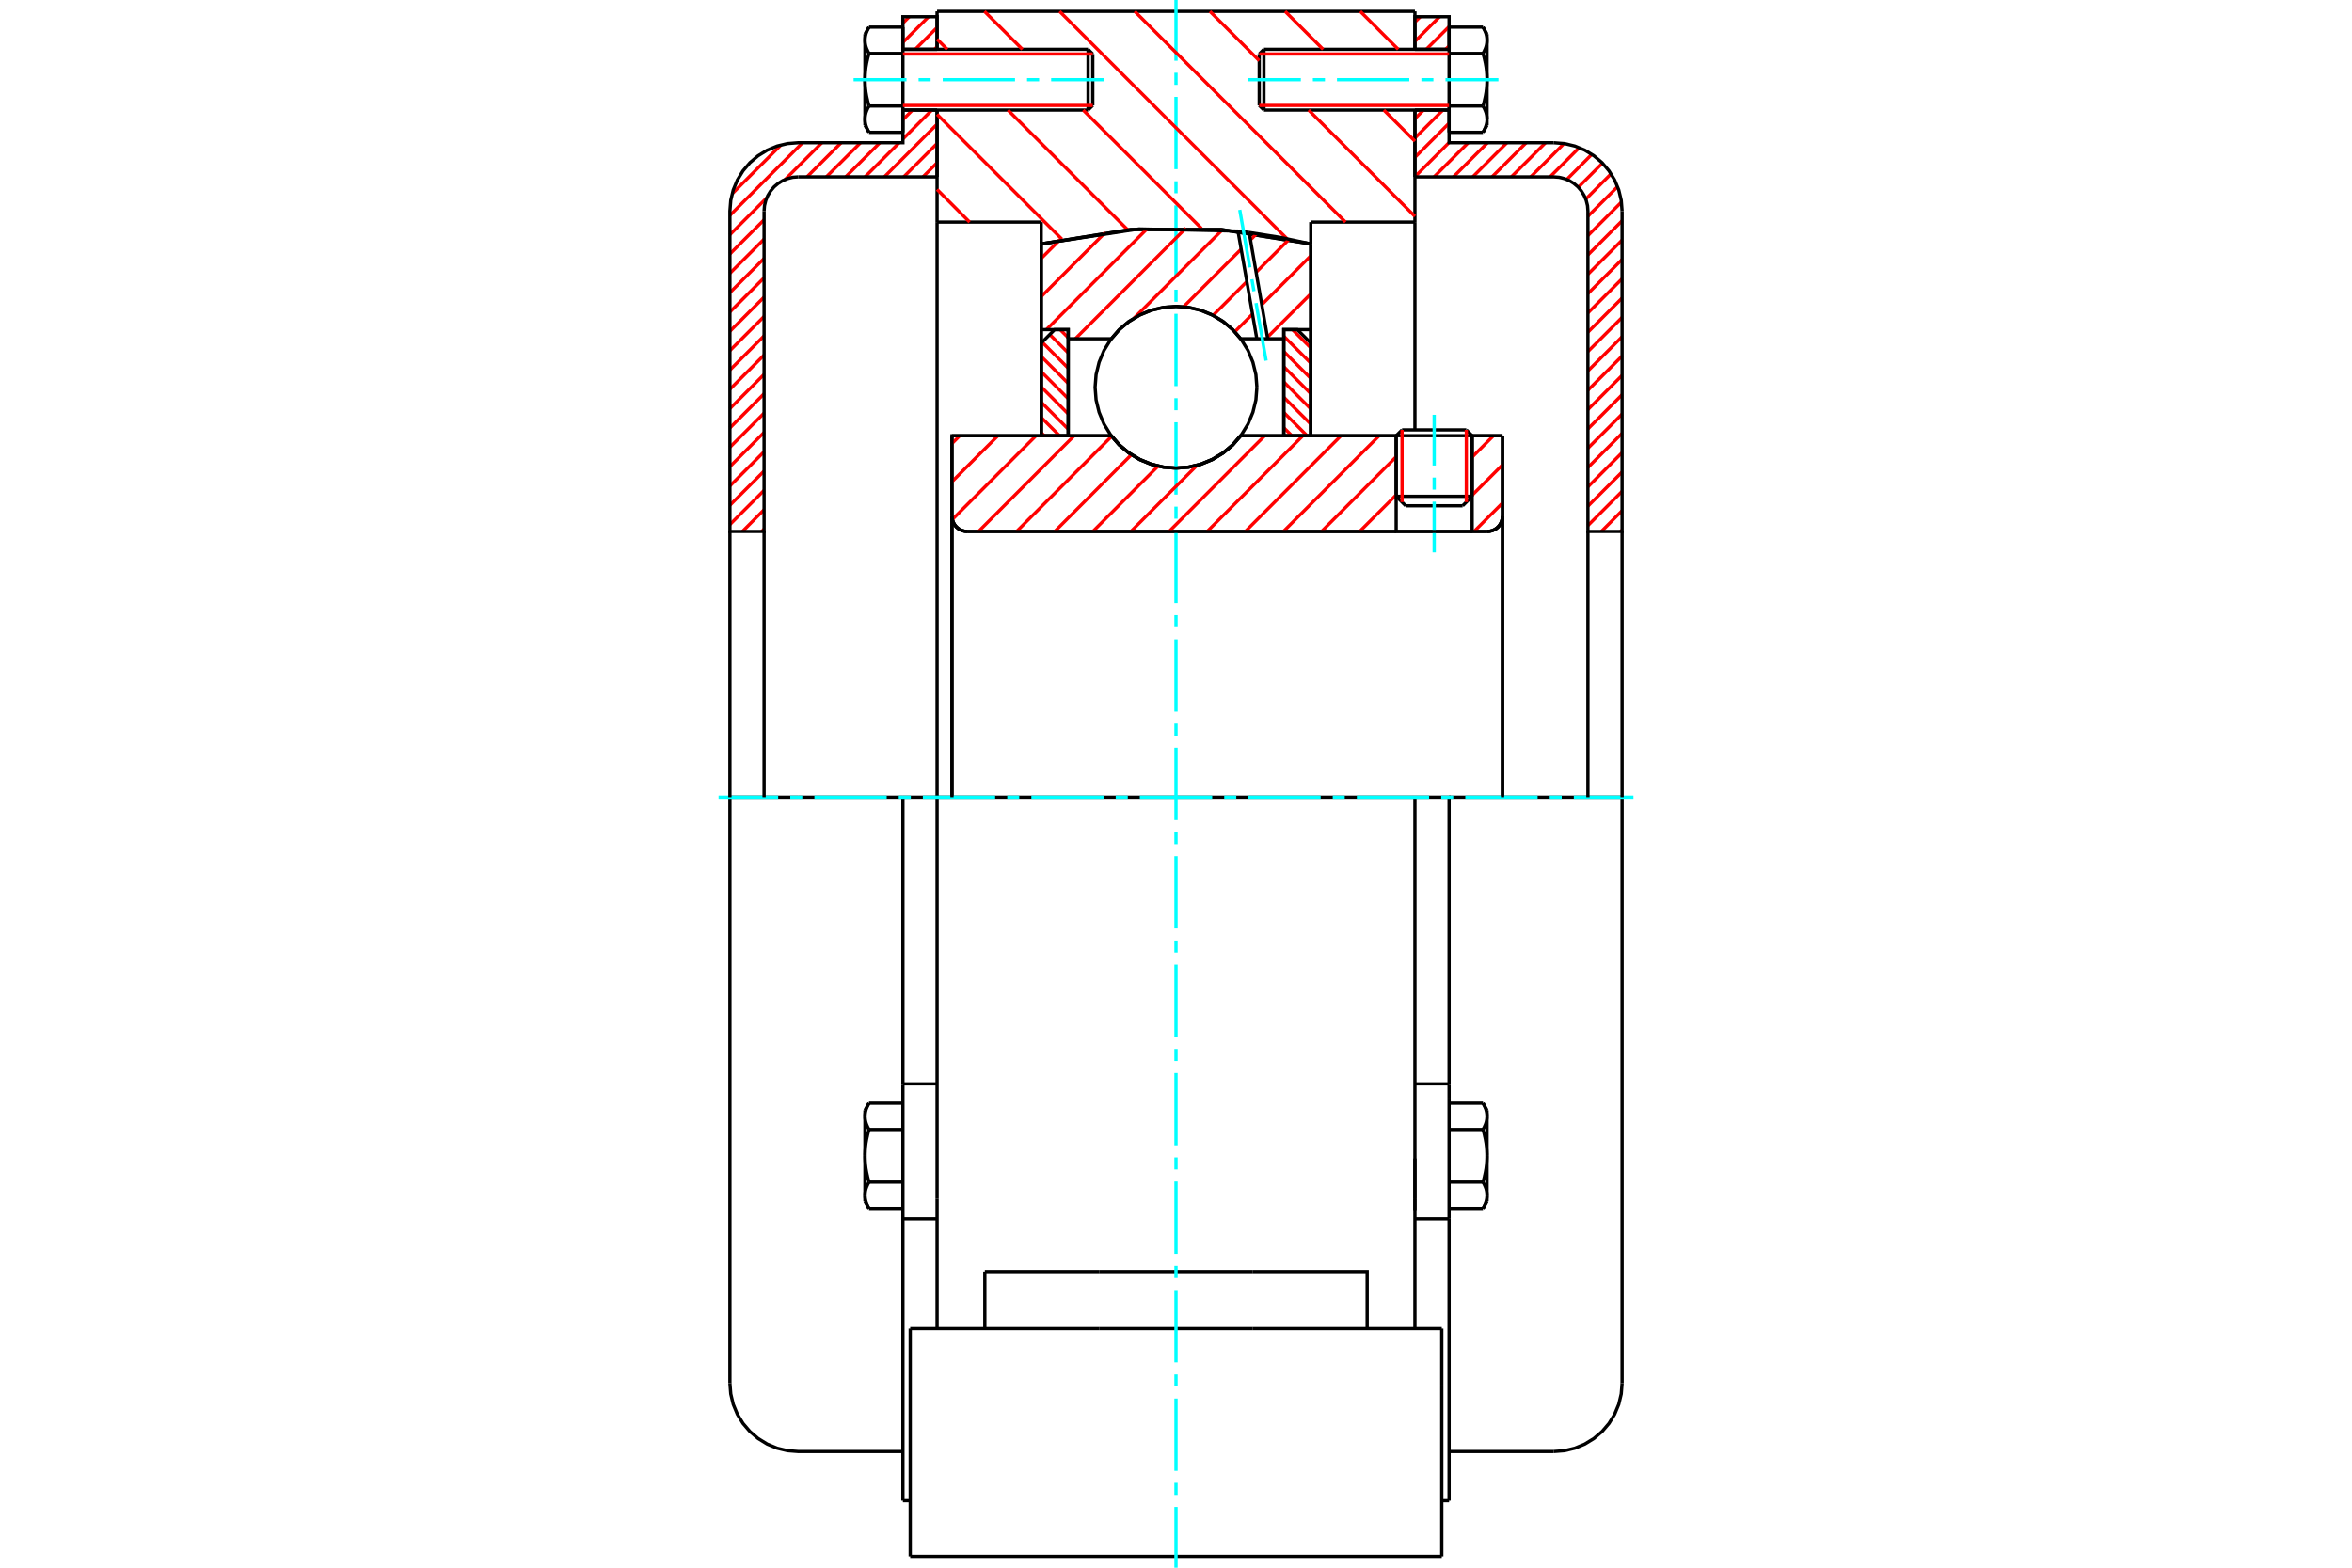 <?xml version="1.0" standalone="no"?>
<!DOCTYPE svg PUBLIC "-//W3C//DTD SVG 1.1//EN"
	"http://www.w3.org/Graphics/SVG/1.1/DTD/svg11.dtd">
<svg xmlns="http://www.w3.org/2000/svg" height="100%" width="100%" viewBox="0 0 36000 24000">
	<rect x="-1800" y="-1200" width="39600" height="26400" style="fill:#FFF"/>
	<g style="fill:none; fill-rule:evenodd" transform="matrix(1 0 0 1 0 0)">
		<g style="fill:none; stroke:#000; stroke-width:50; shape-rendering:geometricPrecision">
			<line x1="22533" y1="6670" x2="21370" y2="6670"/>
			<line x1="21460" y1="6581" x2="22444" y2="6581"/>
			<line x1="21370" y1="7598" x2="22533" y2="7598"/>
			<line x1="22387" y1="7743" x2="21516" y2="7743"/>
			<polyline points="22765,8136 22801,8133 22837,8124 22871,8110 22902,8091 22929,8068 22953,8040 22972,8009 22986,7975 22995,7940 22998,7903"/>
			<line x1="22998" y1="6671" x2="22998" y2="7903"/>
			<line x1="22533" y1="6671" x2="22998" y2="6671"/>
			<line x1="18990" y1="6671" x2="21370" y2="6671"/>
			<polyline points="17010,6671 17136,6815 17283,6937 17446,7036 17623,7108 17809,7152 18000,7166 18191,7152 18377,7108 18554,7036 18717,6937 18864,6815 18990,6671"/>
			<line x1="14571" y1="6671" x2="17010" y2="6671"/>
			<line x1="14571" y1="7903" x2="14571" y2="6671"/>
			<polyline points="14571,7903 14574,7940 14583,7975 14597,8009 14616,8040 14640,8068 14667,8091 14698,8110 14732,8124 14768,8133 14804,8136"/>
			<line x1="22765" y1="8136" x2="14804" y2="8136"/>
			<line x1="22998" y1="7903" x2="22998" y2="12203"/>
			<line x1="14571" y1="7903" x2="14571" y2="12203"/>
			<line x1="21460" y1="6581" x2="21370" y2="6670"/>
			<line x1="22533" y1="6670" x2="22444" y2="6581"/>
			<line x1="22387" y1="7743" x2="22533" y2="7598"/>
			<line x1="21370" y1="7598" x2="21516" y2="7743"/>
			<line x1="21370" y1="6670" x2="21370" y2="7598"/>
			<line x1="22533" y1="7598" x2="22533" y2="6670"/>
			<polyline points="22765,8136 22801,8133 22837,8124 22871,8110 22902,8091 22929,8068 22953,8040 22972,8009 22986,7975 22995,7940 22998,7903"/>
			<polyline points="14571,7903 14574,7940 14583,7975 14597,8009 14616,8040 14640,8068 14667,8091 14698,8110 14732,8124 14768,8133 14804,8136"/>
			<line x1="21657" y1="12203" x2="14343" y2="12203"/>
			<line x1="21657" y1="3400" x2="20063" y2="3400"/>
			<line x1="21657" y1="1685" x2="21657" y2="3400"/>
			<line x1="21657" y1="174" x2="21657" y2="755"/>
			<line x1="14343" y1="174" x2="21657" y2="174"/>
			<line x1="14343" y1="755" x2="14343" y2="174"/>
			<line x1="14343" y1="3400" x2="14343" y2="1685"/>
			<line x1="15937" y1="3400" x2="14343" y2="3400"/>
			<line x1="15937" y1="3734" x2="15937" y2="3400"/>
			<polyline points="20063,3734 18694,3514 17306,3514 15937,3734"/>
			<line x1="20063" y1="3400" x2="20063" y2="3734"/>
			<line x1="15937" y1="6671" x2="15937" y2="3734"/>
			<line x1="14343" y1="12203" x2="14343" y2="3400"/>
			<line x1="20063" y1="3734" x2="20063" y2="6671"/>
			<line x1="13932" y1="23826" x2="22068" y2="23826"/>
			<line x1="15074" y1="20339" x2="15074" y2="19467"/>
			<line x1="16830" y1="19467" x2="15074" y2="19467"/>
			<line x1="16830" y1="20339" x2="19170" y2="20339"/>
			<line x1="19170" y1="19467" x2="16830" y2="19467"/>
			<polyline points="20926,20339 20926,19467 19170,19467"/>
			<line x1="21657" y1="20339" x2="21657" y2="18350"/>
			<line x1="14343" y1="20339" x2="14343" y2="18350"/>
			<line x1="19170" y1="20339" x2="22068" y2="20339"/>
			<line x1="21657" y1="17736" x2="21657" y2="18526"/>
			<line x1="21657" y1="3400" x2="21657" y2="6581"/>
			<line x1="14343" y1="18350" x2="14343" y2="12203"/>
			<line x1="22068" y1="21211" x2="22068" y2="20339"/>
			<line x1="22068" y1="23826" x2="22068" y2="21211"/>
			<polyline points="13932,23826 13932,21211 13932,20339"/>
			<line x1="21657" y1="18350" x2="21657" y2="12203"/>
			<line x1="13932" y1="20339" x2="16830" y2="20339"/>
			<line x1="13820" y1="16594" x2="14343" y2="16594"/>
			<polyline points="13820,16594 13820,16819 13820,16860 13820,18660 13820,22974"/>
			<polyline points="13239,18299 13239,18304 13239,18310 13239,18315 13240,18321 13240,18326 13241,18332 13241,18337 13242,18343 13243,18348 13244,18354 13245,18360 13246,18365 13247,18371 13249,18376 13250,18382 13252,18387 13253,18393 13255,18399 13257,18404 13259,18410 13261,18416 13263,18421 13265,18427 13268,18433 13270,18439 13273,18445 13276,18451 13278,18457 13281,18463 13284,18469 13287,18475 13291,18481 13294,18487 13298,18494 13301,18500"/>
			<line x1="13239" y1="18392" x2="13239" y2="18299"/>
			<polyline points="13239,17695 13239,17706 13239,17717 13239,17728 13240,17739 13240,17750 13241,17761 13241,17772 13242,17783 13243,17794 13244,17805 13245,17816 13246,17827 13247,17838 13249,17850 13250,17861 13252,17872 13253,17883 13255,17895 13257,17906 13259,17917 13261,17929 13263,17940 13265,17952 13268,17963 13270,17975 13273,17987 13276,17999 13278,18011 13281,18023 13284,18035 13287,18047 13291,18060 13294,18072 13298,18085 13301,18098"/>
			<line x1="13239" y1="18299" x2="13239" y2="17695"/>
			<polyline points="13301,18098 13298,18104 13294,18110 13291,18116 13287,18123 13284,18129 13281,18135 13278,18141 13276,18147 13273,18153 13270,18159 13268,18165 13265,18170 13263,18176 13261,18182 13259,18188 13257,18193 13255,18199 13253,18205 13252,18210 13250,18216 13249,18221 13247,18227 13246,18233 13245,18238 13244,18244 13243,18249 13242,18255 13241,18260 13241,18266 13240,18271 13240,18277 13239,18282 13239,18288 13239,18293 13239,18299"/>
			<polyline points="13239,17091 13239,17097 13239,17102 13239,17108 13240,17113 13240,17119 13241,17124 13241,17130 13242,17135 13243,17141 13244,17146 13245,17152 13246,17157 13247,17163 13249,17168 13250,17174 13252,17180 13253,17185 13255,17191 13257,17196 13259,17202 13261,17208 13263,17214 13265,17219 13268,17225 13270,17231 13273,17237 13276,17243 13278,17249 13281,17255 13284,17261 13287,17267 13291,17273 13294,17280 13298,17286 13301,17292"/>
			<line x1="13239" y1="17695" x2="13239" y2="17091"/>
			<polyline points="13301,17292 13298,17305 13294,17318 13291,17330 13287,17343 13284,17355 13281,17367 13278,17379 13276,17391 13273,17403 13270,17415 13268,17426 13265,17438 13263,17450 13261,17461 13259,17473 13257,17484 13255,17495 13253,17507 13252,17518 13250,17529 13249,17540 13247,17551 13246,17562 13245,17574 13244,17585 13243,17596 13242,17607 13241,17618 13241,17629 13240,17640 13240,17651 13239,17662 13239,17673 13239,17684 13239,17695"/>
			<line x1="13239" y1="17091" x2="13239" y2="16998"/>
			<polyline points="13301,16890 13298,16896 13294,16902 13291,16909 13287,16915 13284,16921 13281,16927 13278,16933 13276,16939 13273,16945 13270,16951 13268,16957 13265,16963 13263,16968 13261,16974 13259,16980 13257,16986 13255,16991 13253,16997 13252,17002 13250,17008 13249,17014 13247,17019 13246,17025 13245,17030 13244,17036 13243,17041 13242,17047 13241,17052 13241,17058 13240,17063 13240,17069 13239,17074 13239,17080 13239,17085 13239,17091"/>
			<line x1="13820" y1="17292" x2="13301" y2="17292"/>
			<line x1="13820" y1="16890" x2="13301" y2="16890"/>
			<line x1="13820" y1="18098" x2="13301" y2="18098"/>
			<line x1="13820" y1="18500" x2="13301" y2="18500"/>
			<line x1="12218" y1="12203" x2="11172" y2="12203"/>
			<line x1="13820" y1="12203" x2="12218" y2="12203"/>
			<line x1="14343" y1="12203" x2="13820" y2="12203"/>
			<line x1="11172" y1="12203" x2="11172" y2="21176"/>
			<line x1="13820" y1="12203" x2="13820" y2="16594"/>
			<line x1="16726" y1="1614" x2="16726" y2="827"/>
			<line x1="16654" y1="1685" x2="16654" y2="755"/>
			<polyline points="13301,1623 13298,1629 13294,1636 13291,1642 13287,1648 13284,1654 13281,1660 13278,1666 13276,1672 13273,1678 13270,1684 13268,1690 13265,1696 13263,1702 13261,1707 13259,1713 13257,1719 13255,1724 13253,1730 13252,1736 13250,1741 13249,1747 13247,1752 13246,1758 13245,1764 13244,1769 13243,1775 13242,1780 13241,1786 13241,1791 13240,1797 13240,1802 13239,1808 13239,1813 13239,1819 13239,1824"/>
			<polyline points="13239,1220 13239,1231 13239,1242 13239,1253 13240,1265 13240,1276 13241,1287 13241,1298 13242,1309 13243,1320 13244,1331 13245,1342 13246,1353 13247,1364 13249,1375 13250,1386 13252,1397 13253,1409 13255,1420 13257,1431 13259,1443 13261,1454 13263,1466 13265,1477 13268,1489 13270,1501 13273,1512 13276,1524 13278,1536 13281,1548 13284,1560 13287,1573 13291,1585 13294,1598 13298,1610 13301,1623"/>
			<line x1="13239" y1="1824" x2="13239" y2="1220"/>
			<polyline points="13239,616 13239,622 13239,627 13239,633 13240,639 13240,644 13241,650 13241,655 13242,661 13243,666 13244,672 13245,677 13246,683 13247,688 13249,694 13250,699 13252,705 13253,711 13255,716 13257,722 13259,728 13261,733 13263,739 13265,745 13268,751 13270,757 13273,762 13276,768 13278,774 13281,780 13284,786 13287,793 13291,799 13294,805 13298,811 13301,818"/>
			<line x1="13239" y1="1220" x2="13239" y2="616"/>
			<polyline points="13301,818 13298,830 13294,843 13291,856 13287,868 13284,880 13281,892 13278,904 13276,916 13273,928 13270,940 13268,952 13265,963 13263,975 13261,987 13259,998 13257,1009 13255,1021 13253,1032 13252,1043 13250,1054 13249,1066 13247,1077 13246,1088 13245,1099 13244,1110 13243,1121 13242,1132 13241,1143 13241,1154 13240,1165 13240,1176 13239,1187 13239,1198 13239,1209 13239,1220"/>
			<line x1="13239" y1="616" x2="13239" y2="523"/>
			<polyline points="13301,415 13298,421 13294,428 13291,434 13287,440 13284,446 13281,452 13278,458 13276,464 13273,470 13270,476 13268,482 13265,488 13263,494 13261,500 13259,505 13257,511 13255,517 13253,522 13252,528 13250,534 13249,539 13247,545 13246,550 13245,556 13244,561 13243,567 13242,572 13241,578 13241,583 13240,589 13240,594 13239,600 13239,605 13239,611 13239,616"/>
			<polyline points="13239,1824 13239,1830 13239,1835 13239,1841 13240,1846 13240,1852 13241,1857 13241,1863 13242,1868 13243,1874 13244,1879 13245,1885 13246,1890 13247,1896 13249,1902 13250,1907 13252,1913 13253,1918 13255,1924 13257,1930 13259,1935 13261,1941 13263,1947 13265,1953 13268,1959 13270,1964 13273,1970 13276,1976 13278,1982 13281,1988 13284,1994 13287,2000 13291,2007 13294,2013 13298,2019 13301,2026"/>
			<line x1="13239" y1="1918" x2="13239" y2="1824"/>
			<line x1="13820" y1="415" x2="13301" y2="415"/>
			<line x1="13820" y1="818" x2="13301" y2="818"/>
			<line x1="13820" y1="818" x2="13820" y2="415"/>
			<line x1="13820" y1="1623" x2="13301" y2="1623"/>
			<line x1="13820" y1="1623" x2="13820" y2="818"/>
			<line x1="13820" y1="2026" x2="13301" y2="2026"/>
			<line x1="13820" y1="2026" x2="13820" y2="1623"/>
			<line x1="13820" y1="18660" x2="14343" y2="18660"/>
			<line x1="13820" y1="22974" x2="13932" y2="22974"/>
			<line x1="13239" y1="18392" x2="13301" y2="18500"/>
			<line x1="13301" y1="16890" x2="13239" y2="16998"/>
			<polyline points="11172,21176 11185,21339 11223,21499 11286,21651 11372,21791 11478,21915 11603,22022 11743,22108 11895,22171 12054,22209 12218,22222 13820,22222"/>
			<line x1="16654" y1="1685" x2="16726" y2="1614"/>
			<line x1="16726" y1="827" x2="16654" y2="755"/>
			<line x1="13820" y1="1685" x2="16654" y2="1685"/>
			<line x1="16654" y1="755" x2="13820" y2="755"/>
			<line x1="13301" y1="415" x2="13239" y2="523"/>
			<line x1="13239" y1="1918" x2="13301" y2="2026"/>
			<line x1="21657" y1="16594" x2="22180" y2="16594"/>
			<line x1="22180" y1="16819" x2="22180" y2="16594"/>
			<line x1="22180" y1="16860" x2="22180" y2="16819"/>
			<line x1="22180" y1="18660" x2="22180" y2="16860"/>
			<polyline points="22180,16594 22180,12203 21657,12203"/>
			<line x1="22180" y1="22974" x2="22180" y2="18660"/>
			<polyline points="22761,17091 22761,17085 22761,17080 22761,17074 22760,17069 22760,17063 22759,17058 22759,17052 22758,17047 22757,17041 22756,17036 22755,17030 22754,17025 22753,17019 22751,17014 22750,17008 22748,17002 22747,16997 22745,16991 22743,16986 22741,16980 22739,16974 22737,16968 22735,16963 22732,16957 22730,16951 22727,16945 22724,16939 22722,16933 22719,16927 22716,16921 22713,16915 22709,16909 22706,16902 22702,16896 22699,16890"/>
			<line x1="22761" y1="16998" x2="22761" y2="17091"/>
			<polyline points="22761,17695 22761,17684 22761,17673 22761,17662 22760,17651 22760,17640 22759,17629 22759,17618 22758,17607 22757,17596 22756,17585 22755,17574 22754,17562 22753,17551 22751,17540 22750,17529 22748,17518 22747,17507 22745,17495 22743,17484 22741,17473 22739,17461 22737,17450 22735,17438 22732,17426 22730,17415 22727,17403 22724,17391 22722,17379 22719,17367 22716,17355 22713,17343 22709,17330 22706,17318 22702,17305 22699,17292"/>
			<line x1="22761" y1="17091" x2="22761" y2="17695"/>
			<polyline points="22699,17292 22702,17286 22706,17280 22709,17273 22713,17267 22716,17261 22719,17255 22722,17249 22724,17243 22727,17237 22730,17231 22732,17225 22735,17219 22737,17214 22739,17208 22741,17202 22743,17196 22745,17191 22747,17185 22748,17180 22750,17174 22751,17168 22753,17163 22754,17157 22755,17152 22756,17146 22757,17141 22758,17135 22759,17130 22759,17124 22760,17119 22760,17113 22761,17108 22761,17102 22761,17097 22761,17091"/>
			<polyline points="22761,18299 22761,18293 22761,18288 22761,18282 22760,18277 22760,18271 22759,18266 22759,18260 22758,18255 22757,18249 22756,18244 22755,18238 22754,18233 22753,18227 22751,18221 22750,18216 22748,18210 22747,18205 22745,18199 22743,18193 22741,18188 22739,18182 22737,18176 22735,18170 22732,18165 22730,18159 22727,18153 22724,18147 22722,18141 22719,18135 22716,18129 22713,18123 22709,18116 22706,18110 22702,18104 22699,18098"/>
			<line x1="22761" y1="17695" x2="22761" y2="18299"/>
			<polyline points="22699,18098 22702,18085 22706,18072 22709,18060 22713,18047 22716,18035 22719,18023 22722,18011 22724,17999 22727,17987 22730,17975 22732,17963 22735,17952 22737,17940 22739,17929 22741,17917 22743,17906 22745,17895 22747,17883 22748,17872 22750,17861 22751,17850 22753,17838 22754,17827 22755,17816 22756,17805 22757,17794 22758,17783 22759,17772 22759,17761 22760,17750 22760,17739 22761,17728 22761,17717 22761,17706 22761,17695"/>
			<line x1="22761" y1="18299" x2="22761" y2="18392"/>
			<polyline points="22699,18500 22702,18494 22706,18487 22709,18481 22713,18475 22716,18469 22719,18463 22722,18457 22724,18451 22727,18445 22730,18439 22732,18433 22735,18427 22737,18421 22739,18416 22741,18410 22743,18404 22745,18399 22747,18393 22748,18387 22750,18382 22751,18376 22753,18371 22754,18365 22755,18360 22756,18354 22757,18348 22758,18343 22759,18337 22759,18332 22760,18326 22760,18321 22761,18315 22761,18310 22761,18304 22761,18299"/>
			<line x1="22180" y1="18500" x2="22699" y2="18500"/>
			<line x1="22180" y1="18098" x2="22699" y2="18098"/>
			<line x1="22180" y1="17292" x2="22699" y2="17292"/>
			<line x1="22180" y1="16890" x2="22699" y2="16890"/>
			<polyline points="24828,12203 23782,12203 22180,12203"/>
			<line x1="24828" y1="21176" x2="24828" y2="12203"/>
			<line x1="19274" y1="827" x2="19274" y2="1614"/>
			<line x1="19346" y1="755" x2="19346" y2="1685"/>
			<polyline points="22761,616 22761,611 22761,605 22761,600 22760,594 22760,589 22759,583 22759,578 22758,572 22757,567 22756,561 22755,556 22754,550 22753,545 22751,539 22750,534 22748,528 22747,522 22745,517 22743,511 22741,505 22739,500 22737,494 22735,488 22732,482 22730,476 22727,470 22724,464 22722,458 22719,452 22716,446 22713,440 22709,434 22706,428 22702,421 22699,415"/>
			<line x1="22761" y1="523" x2="22761" y2="616"/>
			<polyline points="22699,2026 22702,2019 22706,2013 22709,2007 22713,2000 22716,1994 22719,1988 22722,1982 22724,1976 22727,1970 22730,1964 22732,1959 22735,1953 22737,1947 22739,1941 22741,1935 22743,1930 22745,1924 22747,1918 22748,1913 22750,1907 22751,1902 22753,1896 22754,1890 22755,1885 22756,1879 22757,1874 22758,1868 22759,1863 22759,1857 22760,1852 22760,1846 22761,1841 22761,1835 22761,1830 22761,1824 22761,1918"/>
			<polyline points="22761,1220 22761,1209 22761,1198 22761,1187 22760,1176 22760,1165 22759,1154 22759,1143 22758,1132 22757,1121 22756,1110 22755,1099 22754,1088 22753,1077 22751,1066 22750,1054 22748,1043 22747,1032 22745,1021 22743,1009 22741,998 22739,987 22737,975 22735,963 22732,952 22730,940 22727,928 22724,916 22722,904 22719,892 22716,880 22713,868 22709,856 22706,843 22702,830 22699,818"/>
			<line x1="22761" y1="616" x2="22761" y2="1220"/>
			<polyline points="22699,818 22702,811 22706,805 22709,799 22713,793 22716,786 22719,780 22722,774 22724,768 22727,762 22730,757 22732,751 22735,745 22737,739 22739,733 22741,728 22743,722 22745,716 22747,711 22748,705 22750,699 22751,694 22753,688 22754,683 22755,677 22756,672 22757,666 22758,661 22759,655 22759,650 22760,644 22760,639 22761,633 22761,627 22761,622 22761,616"/>
			<polyline points="22761,1824 22761,1819 22761,1813 22761,1808 22760,1802 22760,1797 22759,1791 22759,1786 22758,1780 22757,1775 22756,1769 22755,1764 22754,1758 22753,1752 22751,1747 22750,1741 22748,1736 22747,1730 22745,1724 22743,1719 22741,1713 22739,1707 22737,1702 22735,1696 22732,1690 22730,1684 22727,1678 22724,1672 22722,1666 22719,1660 22716,1654 22713,1648 22709,1642 22706,1636 22702,1629 22699,1623"/>
			<line x1="22761" y1="1220" x2="22761" y2="1824"/>
			<polyline points="22699,1623 22702,1610 22706,1598 22709,1585 22713,1573 22716,1560 22719,1548 22722,1536 22724,1524 22727,1512 22730,1501 22732,1489 22735,1477 22737,1466 22739,1454 22741,1443 22743,1431 22745,1420 22747,1409 22748,1397 22750,1386 22751,1375 22753,1364 22754,1353 22755,1342 22756,1331 22757,1320 22758,1309 22759,1298 22759,1287 22760,1276 22760,1265 22761,1253 22761,1242 22761,1231 22761,1220"/>
			<line x1="22180" y1="818" x2="22699" y2="818"/>
			<polyline points="22180,818 22180,1623 22699,1623"/>
			<line x1="22180" y1="415" x2="22699" y2="415"/>
			<line x1="22180" y1="415" x2="22180" y2="818"/>
			<line x1="22180" y1="2026" x2="22699" y2="2026"/>
			<line x1="22180" y1="1623" x2="22180" y2="2026"/>
			<line x1="21657" y1="18660" x2="22180" y2="18660"/>
			<line x1="22068" y1="22974" x2="22180" y2="22974"/>
			<line x1="22761" y1="16998" x2="22699" y2="16890"/>
			<line x1="22699" y1="18500" x2="22761" y2="18392"/>
			<polyline points="23782,22222 23946,22209 24105,22171 24257,22108 24397,22022 24522,21915 24628,21791 24714,21651 24777,21499 24815,21339 24828,21176"/>
			<line x1="22180" y1="22222" x2="23782" y2="22222"/>
			<line x1="19346" y1="755" x2="19274" y2="827"/>
			<line x1="19274" y1="1614" x2="19346" y2="1685"/>
			<line x1="22180" y1="755" x2="19346" y2="755"/>
			<line x1="19346" y1="1685" x2="22180" y2="1685"/>
			<line x1="22761" y1="523" x2="22699" y2="415"/>
			<line x1="22699" y1="2026" x2="22761" y2="1918"/>
		</g>
		<g style="fill:none; stroke:#0FF; stroke-width:50; shape-rendering:geometricPrecision">
			<line x1="21952" y1="8456" x2="21952" y2="7680"/>
			<line x1="21952" y1="7496" x2="21952" y2="7311"/>
			<line x1="21952" y1="7127" x2="21952" y2="6350"/>
			<line x1="18000" y1="24000" x2="18000" y2="23070"/>
			<line x1="18000" y1="22886" x2="18000" y2="22701"/>
			<line x1="18000" y1="22517" x2="18000" y2="21410"/>
			<line x1="18000" y1="21225" x2="18000" y2="21041"/>
			<line x1="18000" y1="20856" x2="18000" y2="19749"/>
			<line x1="18000" y1="19565" x2="18000" y2="19380"/>
			<line x1="18000" y1="19196" x2="18000" y2="18089"/>
			<line x1="18000" y1="17904" x2="18000" y2="17720"/>
			<line x1="18000" y1="17535" x2="18000" y2="16428"/>
			<line x1="18000" y1="16244" x2="18000" y2="16059"/>
			<line x1="18000" y1="15875" x2="18000" y2="14768"/>
			<line x1="18000" y1="14583" x2="18000" y2="14399"/>
			<line x1="18000" y1="14214" x2="18000" y2="13107"/>
			<line x1="18000" y1="12923" x2="18000" y2="12738"/>
			<line x1="18000" y1="12554" x2="18000" y2="11446"/>
			<line x1="18000" y1="11262" x2="18000" y2="11077"/>
			<line x1="18000" y1="10893" x2="18000" y2="9786"/>
			<line x1="18000" y1="9601" x2="18000" y2="9417"/>
			<line x1="18000" y1="9232" x2="18000" y2="8125"/>
			<line x1="18000" y1="7941" x2="18000" y2="7756"/>
			<line x1="18000" y1="7572" x2="18000" y2="6465"/>
			<line x1="18000" y1="6280" x2="18000" y2="6096"/>
			<line x1="18000" y1="5911" x2="18000" y2="4804"/>
			<line x1="18000" y1="4620" x2="18000" y2="4435"/>
			<line x1="18000" y1="4251" x2="18000" y2="3144"/>
			<line x1="18000" y1="2959" x2="18000" y2="2775"/>
			<line x1="18000" y1="2590" x2="18000" y2="1483"/>
			<line x1="18000" y1="1299" x2="18000" y2="1114"/>
			<line x1="18000" y1="930" x2="18000" y2="0"/>
			<line x1="10998" y1="12203" x2="11911" y2="12203"/>
			<line x1="12096" y1="12203" x2="12280" y2="12203"/>
			<line x1="12465" y1="12203" x2="13572" y2="12203"/>
			<line x1="13756" y1="12203" x2="13941" y2="12203"/>
			<line x1="14125" y1="12203" x2="15232" y2="12203"/>
			<line x1="15417" y1="12203" x2="15601" y2="12203"/>
			<line x1="15786" y1="12203" x2="16893" y2="12203"/>
			<line x1="17077" y1="12203" x2="17262" y2="12203"/>
			<line x1="17446" y1="12203" x2="18554" y2="12203"/>
			<line x1="18738" y1="12203" x2="18923" y2="12203"/>
			<line x1="19107" y1="12203" x2="20214" y2="12203"/>
			<line x1="20399" y1="12203" x2="20583" y2="12203"/>
			<line x1="20768" y1="12203" x2="21875" y2="12203"/>
			<line x1="22059" y1="12203" x2="22244" y2="12203"/>
			<line x1="22428" y1="12203" x2="23535" y2="12203"/>
			<line x1="23720" y1="12203" x2="23904" y2="12203"/>
			<line x1="24089" y1="12203" x2="25002" y2="12203"/>
			<line x1="13065" y1="1220" x2="13875" y2="1220"/>
			<line x1="14060" y1="1220" x2="14244" y2="1220"/>
			<line x1="14429" y1="1220" x2="15536" y2="1220"/>
			<line x1="15720" y1="1220" x2="15905" y2="1220"/>
			<line x1="16089" y1="1220" x2="16900" y2="1220"/>
			<line x1="19100" y1="1220" x2="19911" y2="1220"/>
			<line x1="20095" y1="1220" x2="20280" y2="1220"/>
			<line x1="20464" y1="1220" x2="21571" y2="1220"/>
			<line x1="21756" y1="1220" x2="21940" y2="1220"/>
			<line x1="22125" y1="1220" x2="22935" y2="1220"/>
		</g>
		<g style="fill:none; stroke:#F00; stroke-width:50; shape-rendering:geometricPrecision">
			<line x1="24828" y1="8114" x2="24806" y2="8136"/>
			<line x1="24828" y1="7818" x2="24510" y2="8136"/>
			<line x1="24828" y1="7522" x2="24305" y2="8045"/>
			<line x1="24828" y1="7226" x2="24305" y2="7749"/>
			<line x1="24828" y1="6930" x2="24305" y2="7453"/>
			<line x1="24828" y1="6634" x2="24305" y2="7157"/>
			<line x1="24828" y1="6339" x2="24305" y2="6862"/>
			<line x1="24828" y1="6043" x2="24305" y2="6566"/>
			<line x1="24828" y1="5747" x2="24305" y2="6270"/>
			<line x1="24828" y1="5451" x2="24305" y2="5974"/>
			<line x1="24828" y1="5155" x2="24305" y2="5678"/>
			<line x1="24828" y1="4859" x2="24305" y2="5382"/>
			<line x1="24828" y1="4563" x2="24305" y2="5086"/>
			<line x1="24828" y1="4268" x2="24305" y2="4791"/>
			<line x1="24828" y1="3972" x2="24305" y2="4495"/>
			<line x1="24828" y1="3676" x2="24305" y2="4199"/>
			<line x1="24828" y1="3380" x2="24305" y2="3903"/>
			<line x1="24819" y1="3093" x2="24305" y2="3607"/>
			<line x1="24759" y1="2858" x2="24305" y2="3311"/>
			<line x1="24659" y1="2661" x2="24272" y2="3049"/>
			<line x1="24527" y1="2498" x2="24158" y2="2867"/>
			<line x1="24365" y1="2363" x2="23981" y2="2748"/>
			<line x1="24172" y1="2261" x2="23725" y2="2708"/>
			<line x1="23940" y1="2197" x2="23429" y2="2708"/>
			<line x1="23656" y1="2185" x2="23133" y2="2708"/>
			<line x1="23360" y1="2185" x2="22837" y2="2708"/>
			<line x1="23065" y1="2185" x2="22542" y2="2708"/>
			<line x1="22769" y1="2185" x2="22246" y2="2708"/>
			<line x1="22473" y1="2185" x2="21950" y2="2708"/>
			<line x1="22180" y1="2182" x2="21657" y2="2705"/>
			<line x1="22180" y1="1886" x2="21657" y2="2409"/>
			<line x1="22085" y1="1685" x2="21657" y2="2113"/>
			<line x1="21789" y1="1685" x2="21657" y2="1817"/>
			<line x1="22180" y1="703" x2="22127" y2="755"/>
			<line x1="22180" y1="407" x2="21831" y2="755"/>
			<line x1="22035" y1="256" x2="21657" y2="634"/>
			<line x1="21739" y1="256" x2="21657" y2="338"/>
		</g>
		<g style="fill:none; stroke:#000; stroke-width:50; shape-rendering:geometricPrecision">
			<line x1="21657" y1="2708" x2="21657" y2="1685"/>
			<line x1="21657" y1="755" x2="22180" y2="755"/>
			<line x1="22180" y1="1685" x2="21657" y2="1685"/>
			<polyline points="21657,755 21657,256 22180,256 22180,755"/>
			<polyline points="22180,1685 22180,2185 23782,2185"/>
			<polyline points="24828,3231 24815,3067 24777,2908 24714,2756 24628,2616 24522,2491 24397,2385 24257,2299 24105,2236 23946,2198 23782,2185"/>
			<polyline points="24828,3231 24828,8136 24305,8136 24305,3231 24299,3149 24279,3069 24248,2994 24205,2924 24152,2861 24089,2808 24020,2765 23944,2734 23864,2714 23782,2708 21657,2708"/>
			<line x1="24828" y1="12203" x2="24828" y2="8136"/>
			<line x1="24305" y1="8136" x2="24305" y2="12203"/>
		</g>
		<g style="fill:none; stroke:#F00; stroke-width:50; shape-rendering:geometricPrecision">
			<line x1="11695" y1="8099" x2="11658" y2="8136"/>
			<line x1="11695" y1="7803" x2="11363" y2="8136"/>
			<line x1="11695" y1="7507" x2="11172" y2="8030"/>
			<line x1="11695" y1="7212" x2="11172" y2="7735"/>
			<line x1="11695" y1="6916" x2="11172" y2="7439"/>
			<line x1="11695" y1="6620" x2="11172" y2="7143"/>
			<line x1="11695" y1="6324" x2="11172" y2="6847"/>
			<line x1="11695" y1="6028" x2="11172" y2="6551"/>
			<line x1="11695" y1="5732" x2="11172" y2="6255"/>
			<line x1="11695" y1="5436" x2="11172" y2="5959"/>
			<line x1="14343" y1="2492" x2="14127" y2="2708"/>
			<line x1="11695" y1="5141" x2="11172" y2="5664"/>
			<line x1="14343" y1="2197" x2="13832" y2="2708"/>
			<line x1="11695" y1="4845" x2="11172" y2="5368"/>
			<line x1="14343" y1="1901" x2="13536" y2="2708"/>
			<line x1="11695" y1="4549" x2="11172" y2="5072"/>
			<line x1="14263" y1="1685" x2="13820" y2="2128"/>
			<line x1="13763" y1="2185" x2="13240" y2="2708"/>
			<line x1="11695" y1="4253" x2="11172" y2="4776"/>
			<line x1="13967" y1="1685" x2="13820" y2="1832"/>
			<line x1="13467" y1="2185" x2="12944" y2="2708"/>
			<line x1="11695" y1="3957" x2="11172" y2="4480"/>
			<line x1="13171" y1="2185" x2="12648" y2="2708"/>
			<line x1="11695" y1="3661" x2="11172" y2="4184"/>
			<line x1="14343" y1="717" x2="14305" y2="755"/>
			<line x1="12875" y1="2185" x2="12352" y2="2708"/>
			<line x1="11695" y1="3365" x2="11172" y2="3888"/>
			<line x1="14343" y1="421" x2="14009" y2="755"/>
			<line x1="12580" y1="2185" x2="12016" y2="2749"/>
			<line x1="11736" y1="3029" x2="11172" y2="3593"/>
			<line x1="14213" y1="256" x2="13820" y2="649"/>
			<line x1="12284" y1="2185" x2="11172" y2="3297"/>
			<line x1="13917" y1="256" x2="13820" y2="353"/>
			<line x1="11954" y1="2219" x2="11206" y2="2967"/>
		</g>
		<g style="fill:none; stroke:#000; stroke-width:50; shape-rendering:geometricPrecision">
			<line x1="14343" y1="2708" x2="14343" y2="1685"/>
			<line x1="14343" y1="755" x2="13820" y2="755"/>
			<line x1="13820" y1="1685" x2="14343" y2="1685"/>
			<polyline points="14343,755 14343,256 13820,256 13820,755"/>
			<polyline points="13820,1685 13820,2185 12218,2185 12054,2198 11895,2236 11743,2299 11603,2385 11478,2491 11372,2616 11286,2756 11223,2908 11185,3067 11172,3231 11172,8136 11695,8136 11695,3231"/>
			<polyline points="12218,2708 12136,2714 12056,2734 11980,2765 11911,2808 11848,2861 11795,2924 11752,2994 11721,3069 11701,3149 11695,3231"/>
			<line x1="12218" y1="2708" x2="14343" y2="2708"/>
			<line x1="11172" y1="12203" x2="11172" y2="8136"/>
			<line x1="11695" y1="8136" x2="11695" y2="12203"/>
		</g>
		<g style="fill:none; stroke:#F00; stroke-width:50; shape-rendering:geometricPrecision">
			<line x1="20820" y1="174" x2="21401" y2="755"/>
			<line x1="19670" y1="174" x2="20251" y2="755"/>
			<line x1="21181" y1="1685" x2="21657" y2="2161"/>
			<line x1="18519" y1="174" x2="19274" y2="929"/>
			<line x1="20030" y1="1685" x2="21657" y2="3312"/>
			<line x1="17369" y1="174" x2="20594" y2="3400"/>
			<line x1="16218" y1="174" x2="19702" y2="3658"/>
			<line x1="15068" y1="174" x2="15649" y2="755"/>
			<line x1="16579" y1="1685" x2="18390" y2="3497"/>
			<line x1="14343" y1="600" x2="14498" y2="755"/>
			<line x1="15428" y1="1685" x2="17263" y2="3520"/>
			<line x1="14343" y1="1751" x2="16255" y2="3663"/>
			<line x1="14343" y1="2901" x2="14841" y2="3400"/>
		</g>
		<g style="fill:none; stroke:#000; stroke-width:50; shape-rendering:geometricPrecision">
			<polyline points="20063,3734 18694,3514 17306,3514 15937,3734"/>
		</g>
		<g style="fill:none; stroke:#F00; stroke-width:50; shape-rendering:geometricPrecision">
			<line x1="22444" y1="6581" x2="22444" y2="7687"/>
			<line x1="21460" y1="7687" x2="21460" y2="6581"/>
			<line x1="15937" y1="6624" x2="15985" y2="6671"/>
			<line x1="15937" y1="6390" x2="16218" y2="6671"/>
			<line x1="15937" y1="6157" x2="16350" y2="6569"/>
			<line x1="15937" y1="5923" x2="16350" y2="6336"/>
			<line x1="15937" y1="5690" x2="16350" y2="6103"/>
			<line x1="15937" y1="5457" x2="16350" y2="5869"/>
			<line x1="15951" y1="5238" x2="16350" y2="5636"/>
			<line x1="16068" y1="5121" x2="16350" y2="5402"/>
			<line x1="16226" y1="5046" x2="16350" y2="5169"/>
		</g>
		<g style="fill:none; stroke:#000; stroke-width:50; shape-rendering:geometricPrecision">
			<polyline points="16350,6671 16350,5046 16143,5046 15937,5252 15937,6671 16350,6671"/>
		</g>
		<g style="fill:none; stroke:#F00; stroke-width:50; shape-rendering:geometricPrecision">
			<line x1="19782" y1="5046" x2="20063" y2="5326"/>
			<line x1="19650" y1="5147" x2="20063" y2="5560"/>
			<line x1="19650" y1="5381" x2="20063" y2="5793"/>
			<line x1="19650" y1="5614" x2="20063" y2="6027"/>
			<line x1="19650" y1="5847" x2="20063" y2="6260"/>
			<line x1="19650" y1="6081" x2="20063" y2="6493"/>
			<line x1="19650" y1="6314" x2="20007" y2="6671"/>
			<line x1="19650" y1="6548" x2="19774" y2="6671"/>
		</g>
		<g style="fill:none; stroke:#000; stroke-width:50; shape-rendering:geometricPrecision">
			<polyline points="19650,6671 19650,5046 19857,5046 20063,5252 20063,6671 19650,6671"/>
			<polyline points="19238,5929 19223,5735 19177,5546 19103,5367 19001,5201 18875,5053 18728,4927 18562,4826 18382,4751 18194,4706 18000,4691 17806,4706 17618,4751 17438,4826 17272,4927 17125,5053 16999,5201 16897,5367 16823,5546 16777,5735 16762,5929 16777,6122 16823,6311 16897,6490 16999,6656 17125,6804 17272,6930 17438,7031 17618,7106 17806,7151 18000,7166 18194,7151 18382,7106 18562,7031 18728,6930 18875,6804 19001,6656 19103,6490 19177,6311 19223,6122 19238,5929"/>
		</g>
		<g style="fill:none; stroke:#F00; stroke-width:50; shape-rendering:geometricPrecision">
			<line x1="20063" y1="4499" x2="19400" y2="5162"/>
			<line x1="20063" y1="3916" x2="19313" y2="4665"/>
			<line x1="19171" y1="4808" x2="18900" y2="5079"/>
			<line x1="19731" y1="3664" x2="19226" y2="4169"/>
			<line x1="19084" y1="4311" x2="18567" y2="4828"/>
			<line x1="19235" y1="3577" x2="19140" y2="3672"/>
			<line x1="18997" y1="3815" x2="18115" y2="4697"/>
			<line x1="18708" y1="3520" x2="17356" y2="4872"/>
			<line x1="18152" y1="3492" x2="16459" y2="5186"/>
			<line x1="17559" y1="3502" x2="16016" y2="5046"/>
			<line x1="16920" y1="3557" x2="15937" y2="4541"/>
			<line x1="16225" y1="3669" x2="15937" y2="3957"/>
		</g>
		<g style="fill:none; stroke:#000; stroke-width:50; shape-rendering:geometricPrecision">
			<polyline points="15937,6671 15937,5046 15937,3734"/>
			<polyline points="18949,3538 17434,3505 15937,3734"/>
			<polyline points="19120,3559 19035,3548 18949,3538"/>
			<polyline points="20063,3734 19594,3634 19120,3559"/>
			<polyline points="20063,3734 20063,5046 19650,5046 19650,5186 19650,6671"/>
			<polyline points="19650,5186 19404,5186 19237,5186 18990,5186 18864,5042 18717,4920 18554,4821 18377,4749 18191,4706 18000,4691 17809,4706 17623,4749 17446,4821 17283,4920 17136,5042 17010,5186 16350,5186 16350,6671"/>
			<polyline points="16350,5186 16350,5046 15937,5046"/>
			<line x1="20063" y1="5046" x2="20063" y2="6671"/>
		</g>
		<g style="fill:none; stroke:#0FF; stroke-width:50; shape-rendering:geometricPrecision">
			<line x1="19379" y1="5521" x2="19225" y2="4640"/>
			<line x1="19193" y1="4458" x2="19161" y2="4276"/>
			<line x1="19130" y1="4094" x2="18976" y2="3213"/>
		</g>
		<g style="fill:none; stroke:#000; stroke-width:50; shape-rendering:geometricPrecision">
			<line x1="19237" y1="5186" x2="18949" y2="3538"/>
			<line x1="19404" y1="5186" x2="19120" y2="3559"/>
		</g>
		<g style="fill:none; stroke:#F00; stroke-width:50; shape-rendering:geometricPrecision">
			<line x1="22998" y1="7700" x2="22562" y2="8136"/>
			<line x1="22998" y1="7116" x2="22533" y2="7581"/>
			<line x1="22859" y1="6671" x2="22533" y2="6998"/>
			<line x1="21370" y1="7577" x2="20811" y2="8136"/>
			<line x1="21370" y1="6993" x2="20228" y2="8136"/>
			<line x1="21109" y1="6671" x2="19644" y2="8136"/>
			<line x1="20525" y1="6671" x2="19061" y2="8136"/>
			<line x1="19942" y1="6671" x2="18477" y2="8136"/>
			<line x1="19358" y1="6671" x2="17894" y2="8136"/>
			<line x1="18323" y1="7123" x2="17310" y2="8136"/>
			<line x1="17727" y1="7135" x2="16727" y2="8136"/>
			<line x1="17318" y1="6961" x2="16144" y2="8136"/>
			<line x1="17016" y1="6679" x2="15560" y2="8136"/>
			<line x1="16441" y1="6671" x2="14977" y2="8136"/>
			<line x1="15857" y1="6671" x2="14577" y2="7952"/>
			<line x1="15274" y1="6671" x2="14571" y2="7374"/>
			<line x1="14690" y1="6671" x2="14571" y2="6790"/>
		</g>
		<g style="fill:none; stroke:#000; stroke-width:50; shape-rendering:geometricPrecision">
			<line x1="22998" y1="12203" x2="22998" y2="6671"/>
			<polyline points="22765,8136 22801,8133 22837,8124 22871,8110 22902,8091 22929,8068 22953,8040 22972,8009 22986,7975 22995,7940 22998,7903"/>
			<polyline points="22765,8136 22533,8136 22533,6671"/>
			<polyline points="22533,8136 21370,8136 21370,6671"/>
			<line x1="21370" y1="8136" x2="14804" y2="8136"/>
			<polyline points="14571,7903 14574,7940 14583,7975 14597,8009 14616,8040 14640,8068 14667,8091 14698,8110 14732,8124 14768,8133 14804,8136"/>
			<polyline points="14571,7903 14571,6671 14984,6671 17010,6671 17136,6815 17283,6937 17446,7036 17623,7108 17809,7152 18000,7166 18191,7152 18377,7108 18554,7036 18717,6937 18864,6815 18990,6671 21370,6671"/>
			<line x1="22533" y1="6671" x2="22998" y2="6671"/>
			<line x1="14571" y1="12203" x2="14571" y2="7903"/>
		</g>
		<g style="fill:none; stroke:#F00; stroke-width:50; shape-rendering:geometricPrecision">
			<line x1="22180" y1="827" x2="19274" y2="827"/>
			<line x1="19274" y1="1614" x2="22180" y2="1614"/>
		</g>
		<g style="fill:none; stroke:#F00; stroke-width:50; shape-rendering:geometricPrecision">
			<line x1="13820" y1="827" x2="16726" y2="827"/>
			<line x1="16726" y1="1614" x2="13820" y2="1614"/>
		</g>
	</g>
</svg>
